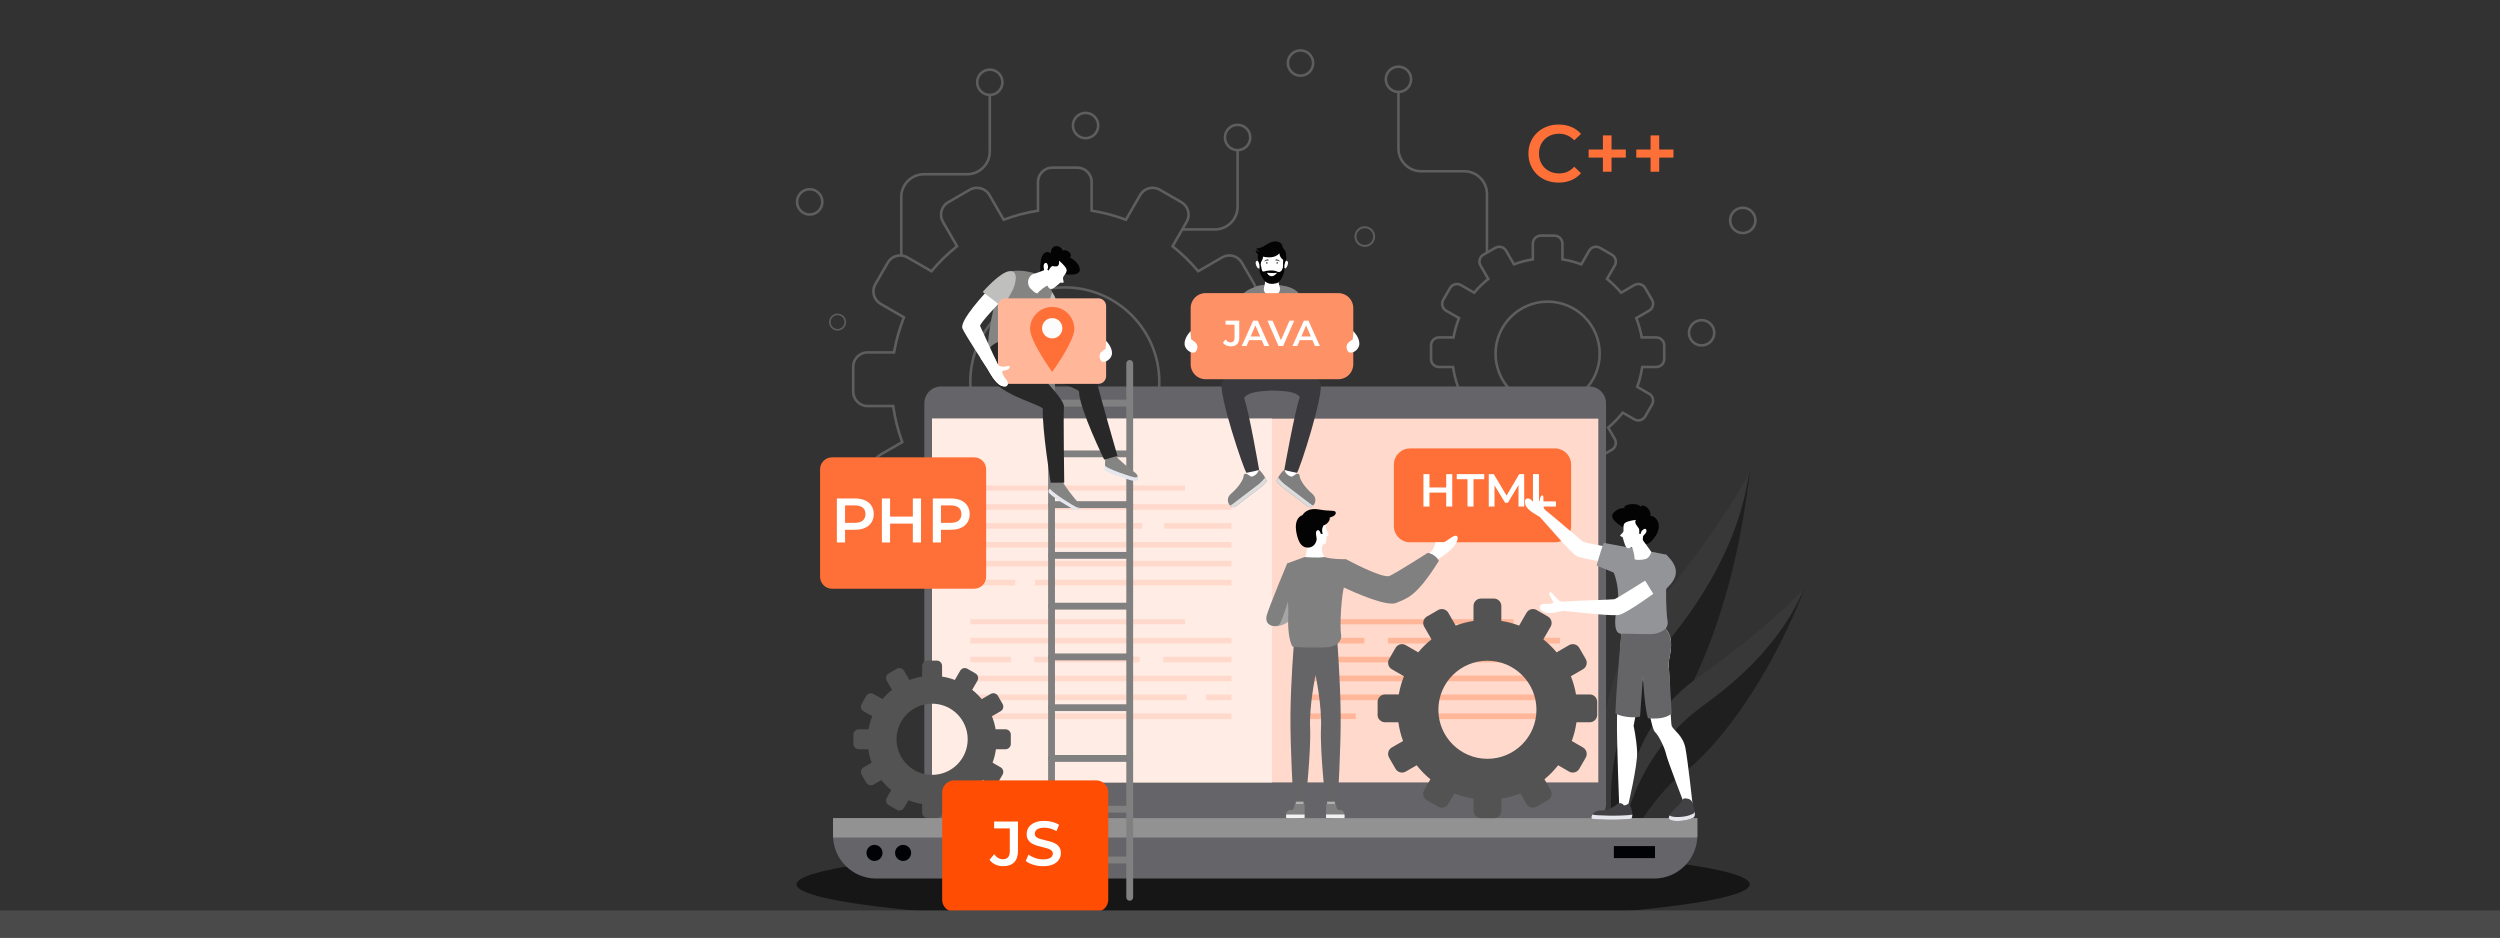 <svg width="1200" height="450" viewBox="0 0 1200 450" fill="none" xmlns="http://www.w3.org/2000/svg">
<rect x="0" y="0" width="1200" height="450" fill="#333333" stroke="none"/>
<g clip-path="url(#clip0_12711_17573)">
<rect width="1200" height="450" fill="#323232"/>
<path d="M611.106 443.585C737.455 443.585 839.88 435.034 839.88 424.486C839.88 413.937 737.455 405.386 611.106 405.386C484.758 405.386 382.333 413.937 382.333 424.486C382.333 435.034 484.758 443.585 611.106 443.585Z" fill="#161616"/>
<path d="M775.331 406.472C775.331 406.472 753.277 341.73 791.228 295.488C829.179 249.244 838.234 228.842 839.88 226.695C832.471 292.05 811.444 334.942 798.085 351.362C784.727 367.783 775.331 406.472 775.331 406.472Z" fill="#383838"/>
<path d="M775.331 406.472C775.331 406.472 762.416 354.54 800.367 308.297C838.317 262.054 838.233 228.842 839.88 226.695C832.471 292.05 811.444 334.942 798.085 351.362C784.727 367.783 775.331 406.472 775.331 406.472Z" fill="#1F1F1F"/>
<path d="M777.762 410.209C777.762 410.209 774.023 354.659 813.586 326.267C853.149 297.874 864.557 283.732 866.303 282.39C846.744 332.23 821.194 361.543 807.238 371.65C793.281 381.757 777.762 410.209 777.762 410.209Z" fill="#383838"/>
<path d="M777.762 410.209C777.762 410.209 778.518 366.654 818.081 338.262C857.643 309.869 864.556 283.732 866.302 282.39C846.743 332.23 821.193 361.543 807.237 371.65C793.281 381.757 777.762 410.209 777.762 410.209Z" fill="#1F1F1F"/>
<path d="M517.084 284.207H505.126C500.982 284.207 497.612 280.836 497.612 276.692V266.049C491.924 265.127 486.279 263.587 480.82 261.469L475.457 270.756C474.453 272.494 472.833 273.738 470.894 274.258C468.955 274.776 466.931 274.511 465.192 273.507L454.836 267.528C451.247 265.456 450.014 260.851 452.085 257.262L457.554 247.791C453.177 244.148 449.132 240.008 445.521 235.471L435.867 241.045C434.129 242.049 432.104 242.316 430.165 241.796C428.226 241.277 426.606 240.033 425.602 238.295L419.623 227.939C417.552 224.351 418.785 219.746 422.373 217.673L432.314 211.934C430.401 206.667 429.019 201.15 428.198 195.519H416.436C412.292 195.519 408.921 192.148 408.921 188.005V176.046C408.921 171.902 412.292 168.531 416.436 168.531H428.622C429.594 163.081 431.111 157.724 433.135 152.592L422.372 146.378C418.784 144.305 417.549 139.7 419.622 136.112L425.601 125.756C426.605 124.018 428.225 122.774 430.164 122.255C432.102 121.734 434.128 122.002 435.866 123.005L446.951 129.405C450.413 125.291 454.322 121.473 458.582 118.042L452.083 106.786C450.011 103.197 451.245 98.593 454.834 96.52L465.19 90.541C468.779 88.471 473.385 89.704 475.455 93.293L482.046 104.709C487.106 102.839 492.337 101.458 497.609 100.604V87.358C497.609 83.214 500.98 79.843 505.124 79.843H517.082C521.226 79.843 524.597 83.214 524.597 87.358V100.604C529.869 101.458 535.1 102.839 540.16 104.709L546.751 93.293C547.755 91.555 549.375 90.311 551.314 89.79C553.252 89.27 555.278 89.537 557.016 90.541L567.372 96.52C570.961 98.593 572.195 103.197 570.123 106.786L563.625 118.042C567.884 121.473 571.793 125.291 575.255 129.405L586.34 123.005C588.081 122.001 590.104 121.734 592.042 122.255C593.981 122.774 595.601 124.018 596.605 125.756L602.584 136.112C604.655 139.701 603.422 144.305 599.834 146.378L589.071 152.592C591.096 157.726 592.613 163.084 593.584 168.531H605.771C609.915 168.531 613.286 171.902 613.286 176.046V188.005C613.286 192.148 609.915 195.519 605.771 195.519H594.01C593.189 201.15 591.806 206.667 589.895 211.934L599.835 217.673C603.423 219.746 604.658 224.35 602.585 227.939L596.606 238.295C594.535 241.883 589.929 243.118 586.341 241.045L576.687 235.471C573.077 240.008 569.033 244.148 564.654 247.791L570.123 257.262C572.195 260.851 570.961 265.456 567.372 267.528L557.016 273.507C555.277 274.51 553.253 274.778 551.314 274.258C549.375 273.739 547.754 272.495 546.751 270.756L541.389 261.469C535.929 263.587 530.285 265.127 524.597 266.049V276.692C524.599 280.836 521.228 284.207 517.084 284.207ZM480.281 259.93L480.776 260.126C486.472 262.378 492.376 263.988 498.322 264.912L498.845 264.993V276.692C498.845 280.154 501.662 282.972 505.125 282.972H517.083C520.546 282.972 523.363 280.155 523.363 276.692V264.993L523.886 264.912C529.834 263.988 535.737 262.377 541.432 260.126L541.927 259.93L547.821 270.139C548.66 271.591 550.014 272.63 551.635 273.065C553.253 273.497 554.947 273.275 556.4 272.437L566.756 266.458C569.755 264.727 570.787 260.879 569.055 257.88L563.063 247.503L563.468 247.17C568.068 243.392 572.301 239.059 576.05 234.288L576.38 233.867L586.96 239.975C589.96 241.709 593.809 240.675 595.539 237.677L601.518 227.321C603.25 224.321 602.218 220.473 599.219 218.742L588.378 212.482L588.559 211.993C590.595 206.497 592.043 200.717 592.865 194.815L592.939 194.283H605.773C609.236 194.283 612.053 191.466 612.053 188.004V176.045C612.053 172.583 609.236 169.765 605.773 169.765H592.547L592.459 169.251C591.477 163.537 589.885 157.918 587.729 152.553L587.528 152.055L599.219 145.307C602.217 143.575 603.249 139.727 601.518 136.728L595.539 126.372C594.7 124.919 593.346 123.881 591.726 123.447C590.104 123.012 588.412 123.234 586.96 124.074L574.975 130.994L574.642 130.593C571.041 126.259 566.936 122.25 562.443 118.677L562.027 118.346L569.056 106.17C570.787 103.171 569.756 99.322 566.757 97.591L556.401 91.612C554.948 90.773 553.254 90.551 551.636 90.985C550.016 91.42 548.661 92.458 547.822 93.911L540.708 106.234L540.217 106.049C534.918 104.053 529.423 102.603 523.886 101.742L523.363 101.66V87.358C523.363 83.894 520.546 81.078 517.083 81.078H505.125C501.663 81.078 498.845 83.894 498.845 87.358V101.66L498.322 101.742C492.786 102.602 487.291 104.053 481.992 106.049L481.502 106.234L474.387 93.911C473.548 92.458 472.195 91.42 470.575 90.985C468.952 90.551 467.261 90.773 465.808 91.612L455.452 97.591C452.453 99.323 451.422 103.171 453.154 106.17L460.184 118.346L459.767 118.677C455.275 122.25 451.17 126.258 447.568 130.593L447.236 130.994L435.251 124.074C433.798 123.234 432.105 123.013 430.485 123.447C428.864 123.881 427.511 124.919 426.672 126.372L420.693 136.728C418.962 139.726 419.992 143.576 422.992 145.307L434.682 152.055L434.482 152.553C432.326 157.915 430.734 163.534 429.752 169.252L429.664 169.765H416.436C412.974 169.765 410.156 172.582 410.156 176.045V188.004C410.156 191.467 412.973 194.283 416.436 194.283H429.269L429.343 194.815C430.166 200.717 431.614 206.497 433.649 211.993L433.83 212.482L422.989 218.742C419.991 220.474 418.96 224.322 420.691 227.321L426.669 237.677C427.508 239.129 428.862 240.168 430.483 240.602C432.104 241.033 433.795 240.812 435.248 239.974L445.828 233.866L446.158 234.287C449.908 239.058 454.14 243.392 458.74 247.169L459.144 247.502L453.153 257.878C451.42 260.878 452.452 264.726 455.451 266.457L465.807 272.436C467.26 273.274 468.951 273.496 470.573 273.064C472.194 272.629 473.547 271.59 474.386 270.137L480.281 259.93ZM511.105 229.309C485.751 229.309 465.122 208.681 465.122 183.325C465.122 157.97 485.75 137.342 511.105 137.342C536.46 137.342 557.089 157.97 557.089 183.325C557.089 208.681 536.46 229.309 511.105 229.309ZM511.105 138.577C486.43 138.577 466.357 158.651 466.357 183.325C466.357 208 486.43 228.074 511.105 228.074C535.78 228.074 555.854 208 555.854 183.325C555.854 158.651 535.779 138.577 511.105 138.577Z" fill="#5E5E5E"/>
<path d="M746.157 225.641H739.568C737.132 225.641 735.151 223.66 735.151 221.224V215.595C732.154 215.093 729.181 214.283 726.297 213.181L723.46 218.093C722.87 219.114 721.917 219.846 720.778 220.152C719.635 220.457 718.446 220.301 717.425 219.711L711.72 216.416C709.611 215.199 708.885 212.492 710.103 210.381L713 205.365C710.701 203.433 708.572 201.252 706.66 198.872L701.546 201.825C699.436 203.044 696.73 202.316 695.511 200.207L692.216 194.502C690.999 192.392 691.725 189.685 693.833 188.468L699.109 185.422C698.117 182.642 697.389 179.739 696.942 176.779H690.701C688.265 176.779 686.284 174.797 686.284 172.361V165.773C686.284 163.337 688.265 161.354 690.701 161.354H697.184C697.709 158.491 698.507 155.676 699.558 152.971L693.833 149.666C691.724 148.447 690.999 145.74 692.216 143.63L695.511 137.924C696.101 136.902 697.054 136.171 698.194 135.865C699.333 135.559 700.524 135.716 701.546 136.306L707.453 139.717C709.284 137.564 711.337 135.559 713.565 133.746L710.103 127.75C709.512 126.727 709.355 125.537 709.662 124.398C709.967 123.257 710.699 122.304 711.721 121.716L717.427 118.421C718.448 117.831 719.641 117.675 720.779 117.98C721.918 118.286 722.871 119.016 723.461 120.039L726.976 126.127C729.637 125.158 732.382 124.434 735.152 123.971V116.906C735.152 114.47 737.133 112.488 739.57 112.488H746.158C748.594 112.488 750.576 114.47 750.576 116.906V123.971C753.346 124.434 756.09 125.158 758.75 126.126L762.265 120.039C763.483 117.929 766.192 117.204 768.301 118.421L774.006 121.716C775.027 122.306 775.759 123.259 776.065 124.398C776.369 125.538 776.214 126.727 775.623 127.75L772.162 133.746C774.388 135.558 776.44 137.562 778.274 139.717L784.181 136.306C785.203 135.717 786.395 135.56 787.533 135.865C788.672 136.17 789.625 136.901 790.215 137.924L793.51 143.63C794.101 144.653 794.258 145.842 793.953 146.982C793.648 148.123 792.915 149.076 791.894 149.666L786.17 152.971C787.219 155.674 788.018 158.49 788.543 161.354H795.025C797.461 161.354 799.444 163.336 799.444 165.773V172.361C799.444 174.797 797.461 176.779 795.025 176.779H788.785C788.338 179.743 787.609 182.646 786.617 185.422L791.894 188.468C792.915 189.058 793.647 190.009 793.953 191.15C794.258 192.29 794.101 193.479 793.51 194.502L790.215 200.207C788.999 202.317 786.294 203.043 784.181 201.825L779.069 198.872C777.158 201.25 775.027 203.43 772.727 205.365L775.624 210.381C776.215 211.402 776.372 212.593 776.066 213.733C775.761 214.873 775.028 215.826 774.007 216.416L768.302 219.711C766.197 220.927 763.486 220.206 762.266 218.094L759.43 213.182C756.547 214.284 753.573 215.095 750.576 215.596V221.225C750.575 223.66 748.593 225.641 746.157 225.641ZM725.758 211.642L726.254 211.838C729.374 213.071 732.607 213.954 735.863 214.459L736.384 214.541V221.225C736.384 222.98 737.812 224.408 739.567 224.408H746.155C747.911 224.408 749.339 222.98 749.339 221.225V214.541L749.861 214.459C753.116 213.954 756.35 213.072 759.47 211.838L759.965 211.642L763.33 217.475C764.209 218.992 766.154 219.518 767.68 218.639L773.385 215.344C774.12 214.92 774.648 214.233 774.868 213.411C775.087 212.59 774.974 211.732 774.55 210.996L771.13 205.075L771.535 204.742C774.057 202.672 776.374 200.298 778.426 197.687L778.757 197.266L784.794 200.752C786.316 201.631 788.263 201.106 789.142 199.586L792.437 193.88C792.861 193.144 792.974 192.286 792.755 191.465C792.535 190.643 792.008 189.957 791.272 189.533L785.096 185.967L785.277 185.478C786.391 182.471 787.185 179.307 787.636 176.071L787.71 175.539H795.022C796.777 175.539 798.205 174.112 798.205 172.357V165.768C798.205 164.013 796.778 162.585 795.022 162.585H787.502L787.413 162.072C786.874 158.939 786.004 155.863 784.822 152.928L784.623 152.431L791.273 148.591C792.008 148.166 792.536 147.48 792.756 146.658C792.975 145.838 792.862 144.979 792.438 144.243L789.143 138.536C788.717 137.8 788.032 137.274 787.21 137.053C786.387 136.833 785.53 136.947 784.795 137.372L777.987 141.301L777.655 140.901C775.683 138.525 773.435 136.33 770.974 134.375L770.558 134.044L774.551 127.128C774.975 126.392 775.088 125.534 774.869 124.713C774.649 123.891 774.123 123.205 773.386 122.781L767.681 119.486C766.162 118.609 764.21 119.132 763.332 120.652L759.295 127.645L758.804 127.46C755.904 126.366 752.896 125.573 749.862 125.103L749.34 125.022V116.903C749.34 115.148 747.913 113.721 746.157 113.721H739.568C737.814 113.721 736.386 115.148 736.386 116.903V125.022L735.864 125.103C732.83 125.573 729.822 126.367 726.921 127.46L726.43 127.645L722.393 120.652C721.968 119.915 721.282 119.388 720.46 119.169C719.636 118.95 718.781 119.061 718.045 119.486L712.339 122.781C711.602 123.205 711.075 123.892 710.856 124.713C710.635 125.534 710.748 126.392 711.173 127.128L715.167 134.044L714.752 134.375C712.289 136.331 710.041 138.527 708.07 140.901L707.738 141.301L700.931 137.372C699.41 136.493 697.46 137.015 696.583 138.536L693.288 144.243C692.411 145.763 692.934 147.713 694.453 148.591L701.103 152.431L700.902 152.928C699.722 155.865 698.851 158.941 698.312 162.072L698.224 162.586H690.703C688.948 162.586 687.521 164.014 687.521 165.77V172.358C687.521 174.113 688.948 175.541 690.703 175.541H698.016L698.09 176.073C698.54 179.304 699.333 182.469 700.448 185.48L700.629 185.968L694.453 189.534C692.933 190.411 692.41 192.361 693.288 193.882L696.583 199.589C697.46 201.109 699.41 201.63 700.931 200.754L706.968 197.268L707.299 197.689C709.351 200.302 711.669 202.676 714.188 204.745L714.594 205.077L711.174 210.998C710.297 212.518 710.82 214.47 712.34 215.347L718.046 218.641C718.783 219.067 719.64 219.178 720.462 218.959C721.283 218.739 721.969 218.212 722.395 217.476L725.758 211.642ZM742.862 195.394C728.739 195.394 717.249 183.905 717.249 169.781C717.249 155.657 728.739 144.167 742.862 144.167C756.985 144.167 768.475 155.657 768.475 169.781C768.475 183.905 756.985 195.394 742.862 195.394ZM742.862 145.402C729.419 145.402 718.484 156.338 718.484 169.781C718.484 183.223 729.419 194.159 742.862 194.159C756.305 194.159 767.24 183.223 767.24 169.781C767.24 156.338 756.305 145.402 742.862 145.402Z" fill="#5E5E5E"/>
<path d="M671.254 44.751C667.567 44.751 664.567 41.751 664.567 38.063C664.567 34.374 667.567 31.374 671.254 31.374C674.942 31.374 677.943 34.374 677.943 38.063C677.943 41.751 674.942 44.751 671.254 44.751ZM671.254 32.609C668.248 32.609 665.801 35.055 665.801 38.063C665.801 41.069 668.248 43.516 671.254 43.516C674.261 43.516 676.708 41.07 676.708 38.063C676.708 35.055 674.261 32.609 671.254 32.609Z" fill="#5E5E5E"/>
<path d="M714.369 121.153H713.134V93.113C713.134 87.44 708.518 82.824 702.845 82.824H682.163C675.808 82.824 670.638 77.654 670.638 71.299V44.134H671.872V71.299C671.872 76.973 676.488 81.589 682.163 81.589H702.845C709.2 81.589 714.369 86.759 714.369 93.113V121.153Z" fill="#5E5E5E"/>
<path d="M475.105 46.18C471.417 46.18 468.417 43.179 468.417 39.491C468.417 35.803 471.417 32.803 475.105 32.803C478.793 32.803 481.794 35.803 481.794 39.491C481.794 43.179 478.793 46.18 475.105 46.18ZM475.105 34.039C472.099 34.039 469.651 36.485 469.651 39.492C469.651 42.499 472.098 44.946 475.105 44.946C478.112 44.946 480.559 42.5 480.559 39.492C480.559 36.485 478.112 34.039 475.105 34.039Z" fill="#5E5E5E"/>
<path d="M521.073 66.952C517.384 66.952 514.384 63.952 514.384 60.264C514.384 56.576 517.384 53.575 521.073 53.575C524.761 53.575 527.761 56.576 527.761 60.264C527.761 63.953 524.761 66.952 521.073 66.952ZM521.073 54.811C518.066 54.811 515.619 57.258 515.619 60.265C515.619 63.271 518.065 65.719 521.073 65.719C524.08 65.719 526.526 63.272 526.526 60.265C526.526 57.258 524.08 54.811 521.073 54.811Z" fill="#5E5E5E"/>
<path d="M624.236 36.947C620.548 36.947 617.548 33.947 617.548 30.259C617.548 26.571 620.548 23.57 624.236 23.57C627.925 23.57 630.925 26.571 630.925 30.259C630.925 33.948 627.925 36.947 624.236 36.947ZM624.236 24.806C621.23 24.806 618.783 27.253 618.783 30.26C618.783 33.266 621.229 35.714 624.236 35.714C627.244 35.714 629.69 33.267 629.69 30.26C629.69 27.253 627.244 24.806 624.236 24.806Z" fill="#5E5E5E"/>
<path d="M655.1 118.495C652.376 118.495 650.159 116.278 650.159 113.554C650.159 110.829 652.376 108.612 655.1 108.612C657.825 108.612 660.042 110.829 660.042 113.554C660.042 116.279 657.825 118.495 655.1 118.495ZM655.1 109.525C652.879 109.525 651.072 111.332 651.072 113.555C651.072 115.776 652.879 117.583 655.1 117.583C657.322 117.583 659.129 115.776 659.129 113.555C659.129 111.333 657.322 109.525 655.1 109.525Z" fill="#5E5E5E"/>
<path d="M388.651 103.591C384.963 103.591 381.962 100.591 381.962 96.903C381.962 93.214 384.963 90.214 388.651 90.214C392.339 90.214 395.339 93.214 395.339 96.903C395.339 100.591 392.339 103.591 388.651 103.591ZM388.651 91.45C385.645 91.45 383.197 93.896 383.197 96.904C383.197 99.91 385.644 102.357 388.651 102.357C391.658 102.357 394.105 99.911 394.105 96.904C394.105 93.896 391.658 91.45 388.651 91.45Z" fill="#5E5E5E"/>
<path d="M836.533 112.484C832.845 112.484 829.845 109.483 829.845 105.795C829.845 102.107 832.845 99.106 836.533 99.106C840.221 99.106 843.222 102.107 843.222 105.795C843.222 109.484 840.221 112.484 836.533 112.484ZM836.533 100.342C833.527 100.342 831.08 102.789 831.08 105.796C831.08 108.802 833.526 111.25 836.533 111.25C839.541 111.25 841.987 108.804 841.987 105.796C841.987 102.789 839.541 100.342 836.533 100.342Z" fill="#5E5E5E"/>
<path d="M816.771 166.426C813.083 166.426 810.083 163.426 810.083 159.737C810.083 156.049 813.083 153.049 816.771 153.049C820.459 153.049 823.46 156.049 823.46 159.737C823.46 163.427 820.459 166.426 816.771 166.426ZM816.771 154.285C813.765 154.285 811.317 156.731 811.317 159.739C811.317 162.745 813.764 165.192 816.771 165.192C819.778 165.192 822.225 162.746 822.225 159.739C822.225 156.731 819.778 154.285 816.771 154.285Z" fill="#5E5E5E"/>
<path d="M402.028 158.685C399.778 158.685 397.948 156.854 397.948 154.604C397.948 152.354 399.778 150.523 402.028 150.523C404.278 150.523 406.109 152.354 406.109 154.604C406.109 156.854 404.277 158.685 402.028 158.685ZM402.028 151.277C400.193 151.277 398.701 152.769 398.701 154.604C398.701 156.438 400.193 157.931 402.028 157.931C403.863 157.931 405.355 156.439 405.355 154.604C405.355 152.769 403.863 151.277 402.028 151.277Z" fill="#5E5E5E"/>
<path d="M433.225 122.582H431.991V94.542C431.991 88.188 437.161 83.018 443.516 83.018H464.198C469.871 83.018 474.487 78.402 474.487 72.728V45.562H475.721V72.728C475.721 79.083 470.552 84.253 464.198 84.253H443.516C437.841 84.253 433.225 88.869 433.225 94.542V122.582Z" fill="#5E5E5E"/>
<path d="M594.044 72.683C590.356 72.683 587.356 69.682 587.356 65.994C587.356 62.306 590.356 59.306 594.044 59.306C597.733 59.306 600.733 62.306 600.733 65.994C600.732 69.682 597.731 72.683 594.044 72.683ZM594.044 60.54C591.037 60.54 588.591 62.987 588.591 65.994C588.591 69.002 591.037 71.448 594.044 71.448C597.051 71.448 599.498 69.002 599.498 65.994C599.497 62.987 597.051 60.54 594.044 60.54Z" fill="#5E5E5E"/>
<path d="M583.137 110.753H567.276V109.518H583.137C588.811 109.518 593.427 104.902 593.427 99.228V72.062H594.662V99.228C594.662 105.583 589.492 110.753 583.137 110.753Z" fill="#5E5E5E"/>
<path d="M762.869 394.086H451.705C447.273 394.086 443.679 390.493 443.679 386.06V193.542C443.679 189.109 447.273 185.516 451.705 185.516H762.869C767.301 185.516 770.895 189.109 770.895 193.542V386.06C770.895 390.493 767.301 394.086 762.869 394.086Z" fill="#646469"/>
<path d="M767.19 200.951H447.384V375.557H767.19V200.951Z" fill="#FFDACC"/>
<path d="M610.544 200.951H447.384V375.557H610.544V200.951Z" fill="#FFEDE5"/>
<path d="M568.856 233.031H465.751V235.501H568.856V233.031Z" fill="#FFDACC"/>
<path d="M591.14 241.979H465.751V244.703H591.14V241.979Z" fill="#FFDACC"/>
<path d="M548.276 251.055H465.751V253.779H548.276V251.055Z" fill="#FFDACC"/>
<path d="M591.14 251.055H558.771V253.779H591.14V251.055Z" fill="#FFDACC"/>
<path d="M591.14 260.13H465.751V262.854H591.14V260.13Z" fill="#FFDACC"/>
<path d="M591.14 269.204H465.751V271.928H591.14V269.204Z" fill="#FFDACC"/>
<path d="M591.14 278.278H496.827V281.002H591.14V278.278Z" fill="#FFDACC"/>
<path d="M487.361 278.278H465.751V281.002H487.361V278.278Z" fill="#FFDACC"/>
<path d="M568.856 297.2H465.751V299.67H568.856V297.2Z" fill="#FFDACC"/>
<path d="M591.14 306.147H465.751V308.872H591.14V306.147Z" fill="#FFDACC"/>
<path d="M591.139 315.223H558.359V317.947H591.139V315.223Z" fill="#FFDACC"/>
<path d="M485.302 315.223H465.751V317.947H485.302V315.223Z" fill="#FFDACC"/>
<path d="M547.041 315.223H496.415V317.947H547.041V315.223Z" fill="#FFDACC"/>
<path d="M591.14 324.298H465.751V327.021H591.14V324.298Z" fill="#FFDACC"/>
<path d="M569.679 333.372H465.751V336.097H569.679V333.372Z" fill="#FFDACC"/>
<path d="M591.139 333.372H578.939V336.097H591.139V333.372Z" fill="#FFDACC"/>
<path d="M591.14 342.446H465.751V345.171H591.14V342.446Z" fill="#FFDACC"/>
<path d="M726.496 297.2H623.391V299.67H726.496V297.2Z" fill="#FFB699"/>
<path d="M748.78 306.147H666.196V308.872H748.78V306.147Z" fill="#FFB699"/>
<path d="M654.878 306.147H623.391V308.872H654.878V306.147Z" fill="#FFB699"/>
<path d="M748.78 315.223H623.391V317.947H748.78V315.223Z" fill="#FFB699"/>
<path d="M680.191 324.298H623.391V327.021H680.191V324.298Z" fill="#FFB699"/>
<path d="M748.78 324.298H691.097V327.021H748.78V324.298Z" fill="#FFB699"/>
<path d="M748.78 333.372H623.391V336.097H748.78V333.372Z" fill="#FFB699"/>
<path d="M748.78 342.446H661.257V345.171H748.78V342.446Z" fill="#FFB699"/>
<path d="M650.761 342.446H623.391V345.171H650.761V342.446Z" fill="#FFB699"/>
<path d="M793.977 421.704H420.598C409.137 421.704 399.846 412.413 399.846 400.951V392.712H814.729V400.951C814.729 412.413 805.437 421.704 793.977 421.704Z" fill="#646469"/>
<path d="M814.675 402.013C814.694 401.659 814.728 401.309 814.728 400.951V392.712H399.846V400.951C399.846 401.31 399.881 401.659 399.899 402.013H814.675Z" fill="#929292"/>
<path d="M423.615 409.397C423.615 411.528 421.887 413.256 419.756 413.256C417.624 413.256 415.897 411.528 415.897 409.397C415.897 407.266 417.624 405.538 419.756 405.538C421.887 405.538 423.615 407.266 423.615 409.397Z" fill="#010205"/>
<path d="M437.352 409.397C437.352 411.528 435.624 413.256 433.493 413.256C431.361 413.256 429.634 411.528 429.634 409.397C429.634 407.266 431.361 405.538 433.493 405.538C435.624 405.538 437.352 407.266 437.352 409.397Z" fill="#010205"/>
<path d="M794.406 406.129H774.65V411.891H794.406V406.129Z" fill="#010205"/>
<path d="M504.741 432.361C503.834 432.361 503.099 431.626 503.099 430.719V174.455C503.099 173.548 503.834 172.812 504.741 172.812C505.648 172.812 506.384 173.547 506.384 174.455V430.719C506.384 431.626 505.648 432.361 504.741 432.361Z" fill="#818080"/>
<path d="M542.267 432.361C541.36 432.361 540.624 431.626 540.624 430.719V174.455C540.624 173.548 541.359 172.812 542.267 172.812C543.174 172.812 543.909 173.547 543.909 174.455V430.719C543.91 431.626 543.174 432.361 542.267 432.361Z" fill="#818080"/>
<path d="M542.267 195.125H504.741C503.834 195.125 503.099 194.39 503.099 193.482C503.099 192.574 503.834 191.84 504.741 191.84H542.267C543.174 191.84 543.909 192.575 543.909 193.482C543.909 194.389 543.174 195.125 542.267 195.125Z" fill="#818080"/>
<path d="M542.267 219.492H504.741C503.834 219.492 503.099 218.757 503.099 217.85C503.099 216.943 503.834 216.208 504.741 216.208H542.267C543.174 216.208 543.909 216.943 543.909 217.85C543.91 218.756 543.174 219.492 542.267 219.492Z" fill="#818080"/>
<path d="M542.267 243.86H504.741C503.834 243.86 503.099 243.125 503.099 242.216C503.099 241.308 503.834 240.574 504.741 240.574H542.267C543.174 240.574 543.909 241.309 543.909 242.216C543.909 243.123 543.174 243.86 542.267 243.86Z" fill="#818080"/>
<path d="M542.267 268.226H504.741C503.834 268.226 503.099 267.491 503.099 266.583C503.099 265.676 503.834 264.94 504.741 264.94H542.267C543.174 264.94 543.909 265.676 543.909 266.583C543.91 267.491 543.174 268.226 542.267 268.226Z" fill="#818080"/>
<path d="M542.267 292.593H504.741C503.834 292.593 503.099 291.858 503.099 290.951C503.099 290.044 503.834 289.309 504.741 289.309H542.267C543.174 289.309 543.909 290.044 543.909 290.951C543.91 291.858 543.174 292.593 542.267 292.593Z" fill="#818080"/>
<path d="M542.267 316.961H504.741C503.834 316.961 503.099 316.226 503.099 315.318C503.099 314.411 503.834 313.676 504.741 313.676H542.267C543.174 313.676 543.909 314.411 543.909 315.318C543.91 316.225 543.174 316.961 542.267 316.961Z" fill="#818080"/>
<path d="M542.267 341.326H504.741C503.834 341.326 503.099 340.591 503.099 339.684C503.099 338.777 503.834 338.042 504.741 338.042H542.267C543.174 338.042 543.909 338.777 543.909 339.684C543.91 340.591 543.174 341.326 542.267 341.326Z" fill="#818080"/>
<path d="M542.267 365.694H504.741C503.834 365.694 503.099 364.959 503.099 364.05C503.099 363.142 503.834 362.408 504.741 362.408H542.267C543.174 362.408 543.909 363.143 543.909 364.05C543.909 364.957 543.174 365.694 542.267 365.694Z" fill="#818080"/>
<path d="M542.267 390.061H504.741C503.834 390.061 503.099 389.326 503.099 388.419C503.099 387.511 503.834 386.776 504.741 386.776H542.267C543.174 386.776 543.909 387.511 543.909 388.419C543.909 389.326 543.174 390.061 542.267 390.061Z" fill="#818080"/>
<path d="M542.267 414.428H504.741C503.834 414.428 503.099 413.693 503.099 412.785C503.099 411.876 503.834 411.143 504.741 411.143H542.267C543.174 411.143 543.909 411.878 543.909 412.785C543.909 413.692 543.174 414.428 542.267 414.428Z" fill="#818080"/>
<path d="M622.316 226.379L621.547 230.81C621.547 230.81 616.107 228.05 615.894 227.255C616.478 226.034 616.77 225.025 616.77 225.025L622.316 226.379Z" fill="white"/>
<path d="M616.054 234.234C616.054 234.234 625.608 241.578 627.73 243.151C629.853 244.723 633.462 240.072 629.853 236.984C626.243 233.896 623.694 229.987 623.8 228.183C623.122 226.255 620.987 228.396 620.35 228.714C619.713 229.033 616.849 227.812 616.583 225.423C614.248 227.122 612.761 230.783 612.761 230.783C612.761 230.783 612.762 231.704 616.054 234.234Z" fill="#818080"/>
<path d="M629.464 242.213C627.341 240.64 616.655 232.465 616.655 232.465C614.876 231.007 613.871 229.723 613.518 229.235C613.032 230.124 612.762 230.785 612.762 230.785C612.762 230.785 612.762 231.705 616.054 234.236C616.054 234.236 625.608 241.58 627.73 243.153C628.61 243.805 629.741 243.378 630.512 242.444C630.172 242.525 629.814 242.473 629.464 242.213Z" fill="#DDDDDD"/>
<path d="M598.437 226.379L599.206 230.81C599.206 230.81 604.646 228.05 604.859 227.255C604.275 226.034 603.983 225.025 603.983 225.025L598.437 226.379Z" fill="white"/>
<path d="M604.699 234.234C604.699 234.234 595.145 241.578 593.023 243.151C590.9 244.723 587.291 240.072 590.9 236.984C594.51 233.896 597.059 229.987 596.953 228.183C597.631 226.255 599.766 228.396 600.403 228.714C601.04 229.033 603.904 227.812 604.17 225.423C606.505 227.122 607.992 230.783 607.992 230.783C607.992 230.783 607.991 231.704 604.699 234.234Z" fill="#818080"/>
<path d="M591.289 242.213C593.412 240.64 604.098 232.465 604.098 232.465C605.877 231.007 606.88 229.723 607.235 229.235C607.721 230.124 607.991 230.785 607.991 230.785C607.991 230.785 607.991 231.705 604.699 234.236C604.699 234.236 595.145 241.58 593.023 243.153C592.143 243.805 591.012 243.378 590.241 242.444C590.581 242.525 590.939 242.473 591.289 242.213Z" fill="#DDDDDD"/>
<path d="M633.78 183.706C631.746 178.894 622.525 178.969 622.525 178.969L610.515 179.536C610.515 179.536 610.475 179.74 610.419 180.075C610.361 179.74 610.322 179.536 610.322 179.536L598.312 178.969C598.312 178.969 588.595 178.751 586.561 183.563C584.526 188.376 597.059 225.818 598.312 226.95C602.821 226.101 604.377 225.534 604.377 225.534C604.377 225.534 599.565 197.628 597.159 190.976C599.565 187.295 609.19 187.77 610.322 187.402C610.359 187.39 610.386 187.357 610.419 187.333C610.451 187.357 610.479 187.389 610.515 187.402C611.648 187.77 621.497 186.952 623.903 190.632C621.497 197.284 616.46 225.534 616.46 225.534C616.46 225.534 618.016 226.101 622.525 226.95C623.778 225.818 635.815 188.519 633.78 183.706Z" fill="#3A3A3E"/>
<path d="M593.935 148.013C593.935 148.013 587.777 160.93 592.095 171.122C596.414 181.313 600.813 182.024 600.813 182.024L602.253 173.136C602.253 173.136 592.335 167.803 599.693 153.346C598.652 147.775 593.935 148.013 593.935 148.013Z" fill="#AEAEAE"/>
<path d="M626.707 148.013C626.707 148.013 632.865 160.93 628.547 171.122C624.228 181.313 619.829 182.024 619.829 182.024L618.39 173.136C618.39 173.136 628.308 167.803 620.95 153.346C621.988 147.775 626.707 148.013 626.707 148.013Z" fill="#AEAEAE"/>
<path d="M590.69 151.707C590.69 151.707 596.386 153.033 598.775 156.455C601.38 145.637 606.547 137.211 606.547 137.211C606.547 137.211 597.22 137.304 594.64 144.224C593.005 148.611 590.69 151.707 590.69 151.707Z" fill="#818080"/>
<path d="M629.448 151.706C629.448 151.706 623.752 153.032 621.363 156.453C618.757 145.636 613.591 137.209 613.591 137.209C613.591 137.209 621.315 136.366 624.929 142.806C627.915 148.125 629.448 151.706 629.448 151.706Z" fill="#818080"/>
<path d="M610.028 136.758C610.028 136.758 600.555 135.544 598.816 141.8C597.078 148.056 600.381 169.064 600.381 169.064H619.328C619.328 169.064 623.674 150.484 621.849 141.613C620.892 136.758 613.333 136.795 610.028 136.758Z" fill="#818080"/>
<path d="M607.111 131.47C607.111 131.47 607.644 134.639 606.92 137.175C606.47 138.611 605.981 141.487 610.294 141.514C613.744 141.536 614.384 140.198 614.453 138.469C614.46 138.304 614.058 137.15 613.909 136.588C613.343 134.448 613.659 132.477 613.591 131.385C611.769 131.278 607.111 131.47 607.111 131.47Z" fill="white"/>
<path d="M616.749 126.232C616.749 130.505 613.93 133.968 610.452 133.968C606.974 133.968 604.155 130.504 604.155 126.232C604.155 121.958 606.974 118.495 610.452 118.495C613.93 118.494 616.749 121.958 616.749 126.232Z" fill="white"/>
<path d="M616.354 125.872C616.354 125.872 617.001 124.685 617.937 125.368C618.873 126.051 617.556 128.781 616.965 128.822C616.374 128.864 616.065 127.908 616.102 127.682C616.138 127.456 616.354 125.872 616.354 125.872Z" fill="white"/>
<path d="M604.624 125.872C604.624 125.872 603.977 124.685 603.041 125.368C602.105 126.051 603.423 128.781 604.013 128.822C604.602 128.864 604.913 127.908 604.876 127.682C604.84 127.456 604.624 125.872 604.624 125.872Z" fill="white"/>
<path d="M613.493 126.215C613.493 126.497 613.312 126.727 613.088 126.727C612.864 126.727 612.683 126.497 612.683 126.215C612.683 125.932 612.864 125.702 613.088 125.702C613.312 125.702 613.493 125.932 613.493 126.215Z" fill="#656567"/>
<path d="M613.196 126.419C613.196 126.51 613.133 126.583 613.057 126.583C612.981 126.583 612.919 126.51 612.919 126.419C612.919 126.328 612.981 126.254 613.057 126.254C613.133 126.254 613.196 126.328 613.196 126.419Z" fill="white"/>
<path d="M614.545 125.593C614.545 125.593 613.898 124.621 612.981 124.446C612.063 124.27 612.037 125.012 612.374 125.093C612.711 125.175 613.803 125.215 614.545 125.593Z" fill="#656567"/>
<path d="M607.674 126.215C607.674 126.497 607.855 126.727 608.079 126.727C608.303 126.727 608.484 126.497 608.484 126.215C608.484 125.932 608.303 125.702 608.079 125.702C607.855 125.702 607.674 125.932 607.674 126.215Z" fill="#656567"/>
<path d="M607.971 126.419C607.971 126.51 608.033 126.583 608.109 126.583C608.185 126.583 608.247 126.51 608.247 126.419C608.247 126.328 608.185 126.254 608.109 126.254C608.033 126.254 607.971 126.328 607.971 126.419Z" fill="white"/>
<path d="M606.622 125.593C606.622 125.593 607.269 124.621 608.187 124.446C609.104 124.27 609.131 125.012 608.794 125.093C608.457 125.175 607.364 125.215 606.622 125.593Z" fill="#656567"/>
<path d="M616.951 120.556C616.307 119.187 615.803 119.167 615.803 119.167C615.803 119.167 615.803 115.296 611.192 115.941C607.809 116.802 607.729 118.17 604.385 119.069C603.54 119.343 602.936 119.284 602.936 119.284C602.936 119.284 603.399 120.086 604.567 120.652C603.68 120.906 602.714 119.988 602.714 119.988C602.714 119.988 602.654 121.24 603.863 122.1C603.682 122.921 603.63 123.674 603.797 125.176C603.797 125.176 604.406 126.214 604.55 127.267C604.695 128.322 604.442 129.216 604.658 130.44C604.874 131.663 606.408 134.296 607.177 135.009C608.689 136.413 610.794 136.496 612.844 135.92C614.895 135.344 615.885 131.807 616.281 130.908C616.677 130.008 616.389 127.746 616.568 126.988C616.748 126.23 616.891 125.805 617.18 125.154C617.18 125.154 617.857 123.314 616.951 120.556ZM615.909 125.242C615.874 125.637 615.831 126.029 615.842 126.425C615.863 127.122 615.87 127.996 615.814 128.283C615.624 129.236 614.748 131.233 613.058 130.369C611.366 129.506 608.364 129.771 606.889 130.274C605.414 130.779 605.594 128.519 605.306 127.681C605.018 126.843 605.235 126.411 605.306 125.872C605.374 125.36 606.241 124.676 606.24 123.196C607.868 123.563 612.003 124.172 614.093 121.554C614.093 121.554 614.193 123.529 615.785 124.585C615.819 124.636 615.854 124.681 615.889 124.725C615.915 124.883 615.927 125.055 615.909 125.242Z" fill="#030303"/>
<path d="M608.094 130.937C608.094 130.937 611.818 131.233 612.979 130.937C611.685 132.691 609.606 133.554 608.094 130.937Z" fill="white"/>
<path d="M642.426 182.024H578.664C574.716 182.024 571.516 178.824 571.516 174.876V147.842C571.516 143.894 574.716 140.694 578.664 140.694H642.426C646.374 140.694 649.574 143.894 649.574 147.842V174.876C649.574 178.824 646.374 182.024 642.426 182.024Z" fill="#FF9166"/>
<path d="M590.75 166.253C589.975 166.253 589.258 166.102 588.599 165.802C587.951 165.501 587.419 165.067 587.003 164.501L588.286 162.957C588.622 163.419 588.986 163.766 589.379 163.997C589.784 164.229 590.223 164.344 590.698 164.344C591.958 164.344 592.588 163.599 592.588 162.107V155.827H588.269V153.936H594.843V161.985C594.843 163.419 594.491 164.489 593.785 165.194C593.091 165.9 592.08 166.253 590.75 166.253ZM596.035 166.079L601.499 153.936H603.72L609.201 166.079H606.842L602.141 155.133H603.043L598.36 166.079H596.035ZM598.55 163.269L599.158 161.5H605.715L606.322 163.269H598.55ZM613.693 166.079L608.384 153.936H610.83L615.566 164.917H614.161L618.949 153.936H621.204L615.913 166.079H613.693ZM620.378 166.079L625.842 153.936H628.063L633.544 166.079H631.185L626.484 155.133H627.386L622.703 166.079H620.378ZM622.893 163.269L623.5 161.5H630.058L630.665 163.269H622.893Z" fill="white"/>
<path d="M748.122 87.649C746.057 87.649 744.134 87.313 742.354 86.642C740.599 85.945 739.063 84.978 737.747 83.739C736.456 82.474 735.45 80.99 734.727 79.287C734.004 77.583 733.643 75.725 733.643 73.712C733.643 71.699 734.004 69.841 734.727 68.137C735.45 66.434 736.469 64.963 737.785 63.724C739.102 62.459 740.637 61.492 742.392 60.82C744.147 60.124 746.07 59.775 748.161 59.775C750.38 59.775 752.406 60.162 754.239 60.937C756.071 61.685 757.62 62.808 758.884 64.305L755.632 67.363C754.652 66.305 753.555 65.518 752.342 65.001C751.129 64.46 749.812 64.189 748.393 64.189C746.973 64.189 745.67 64.421 744.483 64.885C743.321 65.35 742.302 66.008 741.424 66.86C740.573 67.711 739.902 68.718 739.411 69.879C738.947 71.041 738.715 72.318 738.715 73.712C738.715 75.106 738.947 76.383 739.411 77.545C739.902 78.706 740.573 79.713 741.424 80.564C742.302 81.416 743.321 82.074 744.483 82.539C745.67 83.003 746.973 83.236 748.393 83.236C749.812 83.236 751.129 82.977 752.342 82.461C753.555 81.919 754.652 81.106 755.632 80.022L758.884 83.119C757.62 84.591 756.071 85.713 754.239 86.487C752.406 87.262 750.367 87.649 748.122 87.649ZM769.398 82.422V65.001H773.541V82.422H769.398ZM762.546 75.648V71.776H780.393V75.648H762.546ZM792.271 82.422V65.001H796.413V82.422H792.271ZM785.419 75.648V71.776H803.266V75.648H785.419Z" fill="#FF7038"/>
<path d="M649.574 158.917C649.574 158.917 652.57 161.916 652.499 165.017C652.429 168.117 648.749 170.017 647.475 169.062C646.201 168.106 645.672 165.517 647.617 164.113C649.043 163.083 649.368 162.791 649.368 162.791L649.574 158.917Z" fill="white"/>
<path d="M571.514 158.917C571.514 158.917 568.518 161.916 568.588 165.017C568.659 168.117 572.339 170.017 573.613 169.062C574.887 168.106 575.415 165.517 573.471 164.113C572.045 163.083 571.719 162.791 571.719 162.791L571.514 158.917Z" fill="white"/>
<path d="M746.344 260.298H676.839C672.536 260.298 669.047 256.81 669.047 252.506V223.039C669.047 218.736 672.536 215.247 676.839 215.247H746.344C750.647 215.247 754.135 218.736 754.135 223.039V252.506C754.134 256.81 750.646 260.298 746.344 260.298Z" fill="#FF7038"/>
<path d="M694.184 227.57H697.073V243.124H694.184V227.57ZM686.141 243.124H683.252V227.57H686.141V243.124ZM694.406 236.458H685.896V233.992H694.406V236.458ZM704.396 243.124V230.014H699.241V227.57H712.44V230.014H707.285V243.124H704.396ZM714.607 243.124V227.57H716.985L723.784 238.924H722.54L729.228 227.57H731.606L731.628 243.124H728.895L728.873 231.858H729.451L723.762 241.346H722.473L716.696 231.858H717.363V243.124H714.607ZM735.829 243.124V227.57H738.718V240.68H746.851V243.124H735.829Z" fill="white"/>
<path d="M626.307 267.744C626.307 267.744 627.269 266.095 627.269 263.004C631.391 262.66 634.551 262.592 634.551 262.592C634.551 262.592 634.07 266.165 636.407 268.088C631.803 270.217 626.307 267.744 626.307 267.744Z" fill="white"/>
<path d="M633.383 246.995C633.383 246.995 635.239 247.82 635.994 250.156C636.749 252.492 636.337 253.247 636.406 253.591C636.474 253.935 637.78 256.751 637.78 256.751L636.818 257.37C636.818 257.37 636.474 259.98 636.406 260.736C636.336 261.492 635.443 259.912 634.55 262.59C631.802 264.926 627.268 263.002 627.268 263.002C627.268 263.002 625.275 258.055 624.658 253.658C624.039 249.263 628.643 244.11 633.383 246.995Z" fill="white"/>
<path d="M625.242 247.219C625.242 247.219 627.096 243.458 633.074 244.539C639.052 245.622 641.009 244.583 641.163 246.158C641.318 247.733 638.175 248.456 638.175 248.456C638.896 249.898 636.165 252.217 635.29 252.166C634.928 253.144 634.723 253.248 634.62 254.175C634.518 255.103 634.878 256.288 634.878 256.288H634.002C634.002 256.288 633.383 253.866 632.25 254.587C631.117 255.308 631.941 257.421 631.993 258.554C632.045 259.688 631.259 261.885 629.261 262.591C627.265 263.296 624.932 262.728 623.594 259.946C622.253 257.163 620.141 249.073 625.242 247.219Z" fill="#030303"/>
<path d="M636.928 384.137L637.232 388.223H640.766V383.64L636.928 384.137Z" fill="#B3B0AD"/>
<path d="M636.532 385.933C636.532 385.933 636.449 391.577 636.532 392.626C639.956 392.681 645.147 392.792 645.313 392.626C645.478 392.461 645.783 388.284 642.883 388.82C641.337 388.859 641.266 385.933 641.266 385.933H636.532Z" fill="#818080"/>
<path d="M636.497 390.928C636.5 391.697 636.509 392.338 636.532 392.626C639.956 392.682 645.147 392.793 645.313 392.626C645.384 392.556 645.475 391.771 645.343 390.928H636.497Z" fill="#F2F2F2"/>
<path d="M625.785 384.137L625.482 388.223H621.947V383.64L625.785 384.137Z" fill="#B3B0AD"/>
<path d="M626.181 385.933C626.181 385.933 626.264 391.577 626.181 392.626C622.757 392.681 617.566 392.792 617.4 392.626C617.235 392.461 616.93 388.284 619.83 388.82C621.377 388.859 621.447 385.933 621.447 385.933H626.181Z" fill="#818080"/>
<path d="M617.363 390.979C617.243 391.801 617.331 392.557 617.4 392.625C617.566 392.791 622.757 392.681 626.181 392.625C626.203 392.344 626.213 391.725 626.217 390.979H617.363Z" fill="#F2F2F2"/>
<path d="M643.52 342.859C643.355 326.789 641.902 307.804 641.902 307.804H631.468L621.077 308.958C621.077 308.958 619.58 326.789 619.415 342.859C619.25 358.928 620.823 384.8 620.823 384.8H626.704C626.704 384.8 629.355 360.419 628.857 349.568C628.36 338.717 631.466 324.038 631.466 324.038C631.466 324.038 634.573 338.717 634.076 349.568C633.578 360.419 636.229 384.8 636.229 384.8H642.11C642.112 384.8 643.686 358.928 643.52 342.859Z" fill="#656567"/>
<path d="M608.141 298.416C608.141 298.416 618.238 286.077 629.353 280.787C631.472 281.425 632.274 284.255 632.008 284.585C631.741 284.916 618.364 298.465 618.364 298.465C618.364 298.465 611.678 303.361 608.141 298.416Z" fill="#A6A5A5"/>
<path d="M626.208 267.368C626.208 267.368 632.586 267.947 635.651 267.368C639.876 268.611 646.059 268.396 646.059 268.396C646.059 268.396 645.216 280.053 645.299 281.295C643.892 284.939 643.024 300.68 643.686 304.324C644.349 307.968 641.367 309.79 638.882 310.454C636.397 311.116 621.653 310.785 620.658 310.454C619.664 310.123 618.007 304.324 618.339 296.704C618.67 289.083 617.481 283.239 617.481 283.239C617.481 283.239 618.089 272.173 617.841 270.434C623.226 268.445 626.208 267.368 626.208 267.368Z" fill="#818080"/>
<path d="M617.841 270.433C617.841 270.433 609.108 291.362 608.031 295.361C606.588 300.72 612.909 301.548 614.282 299.418C615.657 297.289 618.192 288.846 618.192 288.846C618.192 288.846 621.4 273.259 617.841 270.433Z" fill="#818080"/>
<path d="M686.085 265.639C686.085 265.639 687.322 264.711 687.992 263.32C688.662 261.929 689.087 260.281 689.087 260.281C689.087 260.281 691.405 260.298 692.719 260.298C694.185 260.298 697.525 256.623 699.07 257.189C700.616 257.756 699.173 261.311 696.288 263.939C693.403 266.567 689.383 268.885 689.383 268.885L686.085 265.639Z" fill="white"/>
<path d="M646.059 268.396C646.059 268.396 663.654 277.94 667.02 276.428C670.386 274.916 685.313 265.382 685.313 265.382C685.313 265.382 688.714 265.691 690.672 269.172C679.439 287.274 674.905 287.172 670.371 289.335C665.837 291.499 649.889 284.247 644.64 281.83C641.586 275.169 646.059 268.396 646.059 268.396Z" fill="#818080"/>
<path d="M498.959 154.606C498.959 154.606 496.311 141.697 499.284 138.266C502.256 134.836 505.642 140.763 506.624 143.18C507.606 145.596 509.262 152.781 509.262 152.781L498.959 154.606Z" fill="#BFC0BD"/>
<path d="M530.557 220.19C530.557 220.19 530.165 223.566 530.648 225.022C531.132 226.478 542.48 230.36 544.508 230.605C546.535 230.851 546.933 228.384 544.754 226.808C542.575 225.233 536.448 220.312 535.842 218.984C535.235 217.657 530.557 220.19 530.557 220.19Z" fill="#848582"/>
<path d="M546.083 228.481C545.943 228.952 545.539 229.239 544.83 229.154C542.945 228.925 532.305 225.305 530.428 223.626C530.459 224.157 529.873 225.007 529.995 225.378C530.479 226.834 542.524 230.663 544.55 230.909C545.927 231.075 546.505 229.687 546.083 228.481Z" fill="#E6E6EE"/>
<path d="M484.667 163.236C484.667 163.236 482.035 169.967 489.163 175.012C496.291 180.057 517.876 186.205 517.92 187.967C518.126 196.321 530.012 220.616 530.012 220.616L536.376 218.85C536.376 218.85 527.151 186.838 526.256 182.38C525.362 177.924 496.005 163.32 496.005 163.32L491.589 160.188C491.589 160.188 486.215 159.227 484.667 163.236Z" fill="#282828"/>
<path d="M498.043 131.677C498.043 131.677 492.061 129.215 485.753 130.134C479.445 131.054 475.281 154.83 474.623 160.995C473.965 167.159 473.965 167.159 473.965 167.159C473.965 167.159 473.833 169.262 481.324 164.925C488.815 160.588 496.005 163.321 496.005 163.321C496.005 163.321 504.918 142.055 504.979 140.332C505.04 138.611 498.043 131.677 498.043 131.677Z" fill="#848582"/>
<path d="M510.66 131.5C510.66 131.5 518.472 133.046 518.293 129.37C518.115 125.695 513.472 123.557 513.472 123.557C515.277 122.478 512.397 119.221 509.97 120.287C509.973 118.154 504.553 116.211 504.346 121.636C502.278 119.863 500.146 121.84 499.639 124.791C499.132 127.742 499.302 132.486 499.302 132.486L510.66 131.5Z" fill="#030303"/>
<path d="M508.323 125.097C508.323 125.097 511.064 127.332 511.843 129.027C512.622 130.722 510.317 132.352 510.249 133.339C510.181 134.325 510.678 135.307 510.53 135.585C510.381 135.864 509.257 135.671 509.077 135.626C508.897 135.581 506.48 138.087 505.04 138.611C503.6 139.135 503.026 137.533 502.782 137.163C502.537 136.792 498.521 139.842 498.148 140.666C497.776 141.489 494.617 138.912 493.956 137.522C492.442 134.339 494.867 132.1 495.237 131.855C495.607 131.61 498.167 130.892 498.752 130.627C499.338 130.361 501.067 129.733 501.176 129.655C501.286 129.578 500.373 127.145 501.511 126.357C502.649 125.569 503.131 127.532 503.076 128.304C503.001 129.081 502.678 129.334 502.678 129.334L503.294 129.903C503.294 129.903 504.23 128.155 504.913 127.77C505.597 127.386 508.784 129.37 508.323 125.097Z" fill="white"/>
<path d="M504.814 231.257C504.814 231.257 503.68 234.46 503.828 235.988C503.976 237.516 514.177 243.824 516.099 244.514C518.021 245.204 518.957 242.888 517.182 240.867C515.408 238.847 510.529 232.686 510.234 231.258C509.939 229.828 504.814 231.257 504.814 231.257Z" fill="#848582"/>
<path d="M517.101 243.61C515.327 242.973 505.528 236.75 503.922 234.598C503.388 234.87 503.235 235.709 503.272 236.092C503.42 237.62 514.178 244.096 516.1 244.786C517.131 245.157 517.872 244.385 518.07 243.533C517.847 243.713 517.53 243.764 517.101 243.61Z" fill="#E6E6EE"/>
<path d="M475.196 166.855C475.196 166.855 472.056 176.795 477.576 183.563C483.095 190.332 500.639 194.561 500.562 196.323C500.15 205.893 504.321 231.69 504.321 231.69H510.835C510.835 231.69 510.363 199.818 510.693 195.284C511.023 190.749 492.884 173.973 492.884 173.973L492.453 162.575C492.453 162.575 479.73 161.401 475.196 166.855Z" fill="#282828"/>
<path d="M482.763 175.887C481.72 176.144 480.821 175.975 480.389 175.857C480.295 175.831 480.2 175.803 480.112 175.772C479.429 175.52 479.008 175 478.835 174.749C478.806 174.703 470.838 157.398 470.459 156.501C470.003 155.421 480.168 144.848 480.168 144.848L473.469 140.063C473.469 140.063 460.409 153.893 461.97 157.659C463.238 160.719 473.965 176.978 473.965 176.978C474.617 177.977 477.398 183.764 480.559 185.12C483.72 186.477 484.366 184.049 483.233 182.478C481.654 180.737 481.13 179.335 480.996 178.431C481.123 178.217 481.444 177.931 481.912 177.849C482.604 177.729 483.932 177.609 484.487 176.74C485.042 175.871 484.797 175.384 482.763 175.887Z" fill="white"/>
<path d="M471.694 140.14C471.694 140.14 480.149 130.41 484.681 130.144C489.211 129.876 487.334 136.439 486.29 138.829C485.245 141.219 481.259 147.421 481.259 147.421L471.694 140.14Z" fill="#BFC0BD"/>
<path d="M527.186 184.255H482.771C480.701 184.255 479.022 182.576 479.022 180.506V146.934C479.022 144.864 480.701 143.185 482.771 143.185H527.186C529.256 143.185 530.936 144.864 530.936 146.934V180.506C530.936 182.578 529.256 184.255 527.186 184.255Z" fill="#FFB699"/>
<path d="M515.682 157.96C515.682 163.827 505.058 178.521 505.058 178.521C505.058 178.521 494.434 163.828 494.434 157.96C494.434 152.092 499.191 147.335 505.058 147.335C510.926 147.336 515.682 152.093 515.682 157.96Z" fill="#FF7038"/>
<path d="M505.058 162.43C507.752 162.43 509.935 160.247 509.935 157.554C509.935 154.86 507.752 152.677 505.058 152.677C502.365 152.677 500.181 154.86 500.181 157.554C500.181 160.247 502.365 162.43 505.058 162.43Z" fill="#FDFCFC"/>
<path d="M530.927 163.596C530.927 163.596 533.838 166.51 533.769 169.52C533.699 172.531 530.125 174.378 528.888 173.45C527.651 172.522 527.138 170.007 529.026 168.643C530.41 167.643 530.727 167.359 530.727 167.359L530.927 163.596Z" fill="white"/>
<path d="M482.763 175.888C481.72 176.145 480.821 175.975 480.389 175.858C480.295 175.831 480.2 175.803 480.112 175.772C479.429 175.521 479.008 175 478.835 174.749C478.827 174.736 478.223 173.429 477.346 171.524H470.408C472.406 174.616 473.965 176.978 473.965 176.978C474.617 177.978 477.398 183.765 480.559 185.122C483.72 186.479 484.366 184.051 483.233 182.479C481.654 180.738 481.13 179.337 480.996 178.432C481.123 178.219 481.444 177.933 481.913 177.851C482.604 177.731 483.932 177.611 484.487 176.742C485.042 175.872 484.798 175.385 482.763 175.888Z" fill="white"/>
<path d="M763.081 333.329H756.488C755.968 330.299 755.132 327.378 754.015 324.599L759.841 321.236C761.552 320.247 762.139 318.059 761.15 316.347L758.047 310.972C757.058 309.261 754.87 308.674 753.158 309.663L747.172 313.119C745.268 310.828 743.127 308.744 740.795 306.89L744.304 300.81C745.292 299.099 744.706 296.91 742.995 295.921L737.622 292.818C735.91 291.83 733.721 292.416 732.732 294.128L729.177 300.286C726.451 299.259 723.596 298.494 720.639 298.035V290.887C720.639 288.91 719.038 287.309 717.061 287.309H710.856C708.879 287.309 707.277 288.91 707.277 290.887V298.035C704.321 298.494 701.466 299.259 698.74 300.286L695.184 294.128C694.195 292.416 692.007 291.829 690.295 292.818L684.921 295.921C683.209 296.91 682.622 299.098 683.611 300.81L687.12 306.89C684.788 308.744 682.646 310.828 680.743 313.119L674.757 309.663C673.046 308.675 670.857 309.261 669.868 310.972L666.765 316.347C665.777 318.058 666.363 320.247 668.075 321.236L673.9 324.599C672.783 327.378 671.947 330.299 671.427 333.329H664.834C662.857 333.329 661.256 334.932 661.256 336.907V343.113C661.256 345.089 662.859 346.691 664.834 346.691H671.215C671.649 349.802 672.406 352.81 673.466 355.672L668.075 358.784C666.363 359.772 665.776 361.961 666.765 363.673L669.868 369.048C670.856 370.759 673.045 371.346 674.757 370.357L680.006 367.327C681.95 369.801 684.152 372.064 686.582 374.061L683.61 379.21C682.622 380.921 683.208 383.11 684.92 384.099L690.294 387.202C692.005 388.19 694.194 387.604 695.183 385.893L698.103 380.834C701.02 381.987 704.087 382.841 707.276 383.336V389.133C707.276 391.11 708.879 392.711 710.855 392.711H717.06C719.036 392.711 720.638 391.109 720.638 389.133V383.336C723.827 382.841 726.894 381.987 729.811 380.834L732.732 385.893C733.72 387.604 735.909 388.191 737.622 387.202L742.995 384.099C744.706 383.11 745.293 380.922 744.304 379.21L741.332 374.061C743.763 372.064 745.964 369.801 747.908 367.327L753.157 370.357C754.868 371.345 757.057 370.759 758.046 369.048L761.149 363.673C762.137 361.962 761.551 359.773 759.84 358.784L754.448 355.672C755.507 352.81 756.266 349.802 756.699 346.691H763.08C765.057 346.691 766.659 345.089 766.659 343.113V336.907C766.66 334.931 765.057 333.329 763.081 333.329ZM713.959 364.226C700.958 364.226 690.42 353.687 690.42 340.687C690.42 327.686 700.959 317.148 713.959 317.148C726.96 317.148 737.498 327.687 737.498 340.687C737.498 353.687 726.959 364.226 713.959 364.226Z" fill="#535353"/>
<path d="M778.36 302.055C778.36 302.055 776.325 333.502 776.156 345.027C775.986 356.553 777.258 387.741 777.258 387.741H781.242C781.242 387.741 786.156 367.231 785.818 360.791C785.479 354.35 784.123 348.418 784.123 348.418L788.614 324.768C788.614 324.768 792.343 349.434 794.335 351.299C796.327 353.164 799.039 358.927 799.716 361.978C800.393 365.029 808.298 385.536 808.298 385.536L812.383 385.519C812.383 385.519 810.225 365.707 809.038 359.266C807.852 352.825 803.105 350.452 802.428 348.419C801.75 346.384 801.453 322.65 800.945 319.429C800.436 316.208 804.97 307.353 799.039 301.25C793.106 295.147 778.36 302.055 778.36 302.055Z" fill="white"/>
<path d="M802.408 342.485C802.077 336.689 801.289 321.594 800.946 319.428C800.437 316.208 804.971 307.352 799.04 301.249C793.107 295.147 778.361 302.055 778.361 302.055C778.361 302.055 775.775 330.139 775.396 342.358C777.496 343.966 784.195 344.85 787.218 343.947L788.617 324.768C788.617 324.768 789.314 338.975 790.99 344.731C794.876 345.159 799.758 344.895 802.408 342.485Z" fill="#656567"/>
<path d="M759.951 260.072C759.145 259.622 747.074 249.079 741.897 244.943C741.856 244.91 741.812 244.875 741.771 244.843C741.552 244.654 741.105 244.202 740.938 243.532C740.938 243.532 740.797 239.614 740.819 238.54C740.841 237.465 739.677 237.528 739.369 238.804C739.184 239.571 738.779 241.196 738.465 242.409C737.625 242.175 736.379 241.527 734.93 239.893C733.565 238.661 731.206 239.02 732.16 242.144C733.113 245.268 738.247 247.412 739.122 248.13C743.883 253.371 754.025 265.346 756.783 266.86C760.175 268.723 776.719 270.563 776.719 270.563L777.668 263.644C777.668 263.642 760.923 260.615 759.951 260.072Z" fill="white"/>
<path d="M769.754 260.585C769.754 260.585 795.987 265.401 799.421 266.163C802.853 266.926 800.31 282.435 799.93 282.181C799.548 281.927 799.664 293.577 800.427 298.025C801.19 302.475 796.371 303.665 794.591 304.174C792.812 304.683 779.72 304.072 778.319 304.174C774.759 304.431 774.749 298.068 776.142 291.715C778.065 282.944 774.603 274.867 774.603 274.867L766.348 271.46C766.348 271.46 768.101 265.162 769.754 260.585Z" fill="#939497"/>
<path d="M779.819 253.561C779.819 253.561 772.047 249.462 774.229 246.512C776.411 243.563 779.739 243.88 779.739 243.88C778.839 241.986 786.052 240.998 787.474 243.226C788.652 241.455 792.791 244.205 792.185 247.669C794.881 247.342 799.597 252.895 792.42 260.008C790.301 262.11 788.695 260.661 788.695 260.661L779.819 253.561Z" fill="#030303"/>
<path d="M785.3 249.542C785.3 249.542 781.791 249.88 780.207 250.855C778.622 251.83 779.632 254.457 779.143 255.313C778.653 256.169 777.698 256.708 777.668 257.022C777.638 257.335 778.676 257.798 778.851 257.859C779.025 257.921 779.643 261.337 780.547 262.568C781.452 263.8 782.813 262.788 783.222 262.617C783.629 262.446 784.726 267.308 784.58 268.196C784.434 269.085 789.334 268.838 790.619 267.999C791.905 267.16 792.723 265.231 792.551 264.822C792.38 264.414 789.016 259.987 788.677 259.442C788.339 258.897 788.754 257.403 788.706 257.277C788.657 257.153 790.761 255.64 790.253 254.356C789.745 253.073 788.259 254.434 787.878 255.105C787.51 255.792 787.638 256.181 787.638 256.181L786.813 256.311C786.813 256.311 787.004 254.343 786.649 253.647C786.295 252.95 784.023 250.923 785.3 249.542Z" fill="white"/>
<path d="M776.831 385.559C776.831 385.559 778.425 385.175 779.404 386.458C779.977 386.948 781.715 385.709 781.715 385.709C781.715 385.709 784.551 389.174 783.135 392.984C777.797 393.851 764.726 393.422 764.071 392.984C763.418 392.545 764.289 388.949 768.701 389.005C773.114 389.059 776.831 385.559 776.831 385.559Z" fill="#424244"/>
<path d="M764.562 391.023C764.513 390.991 764.476 390.937 764.446 390.873C763.801 391.801 763.753 392.769 764.072 392.984C764.726 393.422 777.798 393.852 783.137 392.984C783.384 392.319 783.495 391.666 783.521 391.038C778.12 391.885 765.211 391.459 764.562 391.023Z" fill="#E6E6EE"/>
<path d="M812.749 386.313C812.749 386.313 812.333 383.783 810.134 383.371C807.937 382.959 808.01 383.289 806.866 385.087C805.722 386.885 801.473 389.962 801.038 392.359C800.602 394.756 808.092 394.243 810.707 393.3C813.322 392.359 813.158 392.359 813.484 391.378C813.811 390.397 812.749 386.313 812.749 386.313Z" fill="#424244"/>
<path d="M810.707 391.394C808.512 392.185 802.884 392.673 801.39 391.391C801.22 391.722 801.095 392.046 801.038 392.359C800.602 394.756 808.092 394.242 810.707 393.3C813.322 392.359 813.158 392.359 813.484 391.378C813.594 391.05 813.545 390.373 813.436 389.619C813.167 390.453 813.181 390.502 810.707 391.394Z" fill="#E6E6EE"/>
<path d="M774.918 287.617C773.975 287.843 757.15 288.292 750.207 288.782C750.152 288.786 750.093 288.79 750.039 288.794C749.735 288.804 749.068 288.773 748.462 288.375C748.462 288.375 745.566 285.449 744.817 284.603C744.069 283.758 743.214 284.636 743.886 285.841C744.289 286.565 745.133 288.107 745.754 289.267C744.939 289.683 743.515 290.071 741.234 289.839C739.303 289.859 737.736 291.815 740.696 293.548C743.655 295.281 749.145 293.284 750.333 293.216C757.739 293.875 774.095 295.905 777.302 295.112C781.247 294.137 795.333 283.783 795.333 283.783L791.141 277.764C791.138 277.765 776.053 287.344 774.918 287.617Z" fill="white"/>
<path d="M788.722 277.2C788.722 277.2 795.928 269.251 797.674 267.707C799.42 266.164 799.568 265.825 800.035 266.516C800.501 267.208 805.622 271.102 804.156 276.428C802.689 281.753 794.509 286.531 794.509 286.531L788.722 277.2Z" fill="#939497"/>
<path d="M482.627 350.063H477.9C477.527 347.89 476.928 345.796 476.127 343.803L480.304 341.393C481.532 340.684 481.952 339.115 481.243 337.888L479.019 334.036C478.311 332.809 476.741 332.388 475.515 333.097L471.224 335.574C469.859 333.932 468.324 332.438 466.652 331.108L469.168 326.751C469.876 325.523 469.456 323.955 468.228 323.246L464.376 321.022C463.15 320.314 461.58 320.734 460.872 321.962L458.322 326.377C456.367 325.641 454.321 325.092 452.202 324.762V319.639C452.202 318.221 451.053 317.073 449.636 317.073H445.188C443.77 317.073 442.622 318.221 442.622 319.639V324.762C440.502 325.091 438.456 325.639 436.501 326.377L433.952 321.962C433.244 320.735 431.674 320.314 430.447 321.022L426.595 323.246C425.368 323.955 424.948 325.524 425.656 326.751L428.172 331.108C426.5 332.438 424.965 333.932 423.6 335.574L419.309 333.097C418.082 332.388 416.513 332.809 415.804 334.036L413.581 337.888C412.872 339.116 413.292 340.684 414.52 341.393L418.696 343.803C417.895 345.796 417.297 347.89 416.924 350.063H412.197C410.78 350.063 409.63 351.211 409.63 352.628V357.077C409.63 358.494 410.779 359.642 412.197 359.642H416.771C417.082 361.873 417.625 364.028 418.385 366.08L414.52 368.312C413.293 369.021 412.872 370.59 413.581 371.817L415.804 375.669C416.513 376.897 418.082 377.317 419.309 376.608L423.072 374.435C424.466 376.209 426.045 377.831 427.788 379.262L425.656 382.954C424.948 384.181 425.368 385.75 426.595 386.459L430.447 388.684C431.674 389.392 433.244 388.972 433.952 387.744L436.046 384.118C438.137 384.945 440.336 385.557 442.622 385.912V390.067C442.622 391.484 443.77 392.634 445.188 392.634H449.636C451.053 392.634 452.202 391.484 452.202 390.067V385.912C454.488 385.556 456.687 384.945 458.778 384.118L460.872 387.744C461.58 388.971 463.15 389.392 464.376 388.684L468.228 386.459C469.455 385.75 469.876 384.181 469.168 382.954L467.036 379.262C468.779 377.831 470.357 376.209 471.751 374.435L475.515 376.608C476.743 377.317 478.311 376.897 479.019 375.669L481.243 371.817C481.952 370.59 481.532 369.021 480.304 368.312L476.439 366.08C477.198 364.028 477.742 361.873 478.052 359.642H482.627C484.044 359.642 485.192 358.494 485.192 357.077V352.628C485.192 351.211 484.044 350.063 482.627 350.063ZM447.41 371.933C437.976 371.933 430.329 364.286 430.329 354.852C430.329 345.418 437.976 337.77 447.41 337.77C456.844 337.77 464.492 345.418 464.492 354.852C464.49 364.286 456.843 371.933 447.41 371.933Z" fill="#535353"/>
<path d="M526.205 437.665H458C454.82 437.665 452.243 435.087 452.243 431.908V380.354C452.243 377.174 454.821 374.597 458 374.597H526.205C529.385 374.597 531.963 377.175 531.963 380.354V431.908C531.963 435.087 529.385 437.665 526.205 437.665Z" fill="#FF4D04"/>
<path d="M481.503 415.764C480.155 415.764 478.907 415.502 477.76 414.979C476.633 414.456 475.707 413.701 474.982 412.715L477.216 410.028C477.8 410.833 478.434 411.437 479.118 411.839C479.823 412.242 480.588 412.443 481.413 412.443C483.607 412.443 484.704 411.145 484.704 408.548V397.62H477.186V394.329H488.628V408.337C488.628 410.833 488.014 412.694 486.787 413.922C485.579 415.15 483.818 415.764 481.503 415.764ZM500.684 415.764C499.034 415.764 497.454 415.532 495.945 415.069C494.435 414.586 493.238 413.973 492.352 413.228L493.711 410.179C494.556 410.843 495.602 411.396 496.85 411.839C498.098 412.282 499.376 412.503 500.684 412.503C501.791 412.503 502.687 412.383 503.371 412.141C504.056 411.899 504.559 411.577 504.881 411.175C505.203 410.752 505.364 410.279 505.364 409.756C505.364 409.112 505.132 408.599 504.67 408.216C504.207 407.814 503.603 407.502 502.858 407.28C502.134 407.039 501.318 406.817 500.413 406.616C499.527 406.415 498.632 406.183 497.726 405.922C496.84 405.64 496.025 405.288 495.28 404.865C494.556 404.422 493.962 403.839 493.499 403.114C493.036 402.39 492.805 401.464 492.805 400.337C492.805 399.189 493.107 398.143 493.711 397.197C494.334 396.231 495.27 395.466 496.518 394.902C497.786 394.319 499.386 394.027 501.318 394.027C502.586 394.027 503.844 394.188 505.092 394.51C506.34 394.832 507.427 395.295 508.353 395.899L507.115 398.948C506.169 398.384 505.193 397.972 504.187 397.71C503.18 397.428 502.214 397.287 501.288 397.287C500.201 397.287 499.316 397.418 498.632 397.68C497.967 397.942 497.474 398.284 497.152 398.706C496.85 399.129 496.699 399.612 496.699 400.156C496.699 400.8 496.921 401.323 497.364 401.725C497.826 402.108 498.42 402.41 499.145 402.631C499.889 402.852 500.715 403.074 501.62 403.295C502.526 403.497 503.422 403.728 504.307 403.99C505.213 404.251 506.028 404.593 506.753 405.016C507.497 405.439 508.091 406.012 508.534 406.737C508.997 407.462 509.228 408.377 509.228 409.484C509.228 410.611 508.916 411.658 508.292 412.624C507.689 413.57 506.753 414.335 505.485 414.918C504.217 415.482 502.617 415.764 500.684 415.764Z" fill="white"/>
<path d="M467.595 282.591H399.391C396.211 282.591 393.634 280.013 393.634 276.834V225.28C393.634 222.099 396.212 219.522 399.391 219.522H467.596C470.777 219.522 473.353 222.1 473.353 225.28V276.834C473.353 280.013 470.775 282.591 467.595 282.591Z" fill="#FF7038"/>
<path d="M401.698 260.388V239.255H410.393C412.265 239.255 413.865 239.556 415.193 240.16C416.542 240.764 417.578 241.63 418.303 242.757C419.027 243.884 419.39 245.222 419.39 246.772C419.39 248.322 419.027 249.66 418.303 250.787C417.578 251.914 416.542 252.78 415.193 253.384C413.865 253.987 412.265 254.289 410.393 254.289H403.872L405.623 252.448V260.388H401.698ZM405.623 252.87L403.872 250.968H410.212C411.943 250.968 413.241 250.606 414.106 249.882C414.992 249.137 415.435 248.1 415.435 246.772C415.435 245.423 414.992 244.387 414.106 243.662C413.241 242.938 411.943 242.576 410.212 242.576H403.872L405.623 240.643V252.87ZM438.162 239.255H442.087V260.388H438.162V239.255ZM427.234 260.388H423.309V239.255H427.234V260.388ZM438.464 251.331H426.901V247.98H438.464V251.331ZM447.75 260.388V239.255H456.445C458.316 239.255 459.916 239.556 461.245 240.16C462.593 240.764 463.63 241.63 464.354 242.757C465.079 243.884 465.441 245.222 465.441 246.772C465.441 248.322 465.079 249.66 464.354 250.787C463.63 251.914 462.593 252.78 461.245 253.384C459.916 253.987 458.316 254.289 456.445 254.289H449.924L451.675 252.448V260.388H447.75ZM451.675 252.87L449.924 250.968H456.263C457.994 250.968 459.293 250.606 460.158 249.882C461.044 249.137 461.486 248.1 461.486 246.772C461.486 245.423 461.044 244.387 460.158 243.662C459.293 242.938 457.994 242.576 456.263 242.576H449.924L451.675 240.643V252.87Z" fill="white"/>
<rect width="1200" height="13" transform="matrix(1 0 0 -1 0 450)" fill="#4A4A4A"/>
</g>
<defs>
<clipPath id="clip0_12711_17573">
<rect width="1200" height="450" fill="white"/>
</clipPath>
</defs>
</svg>
